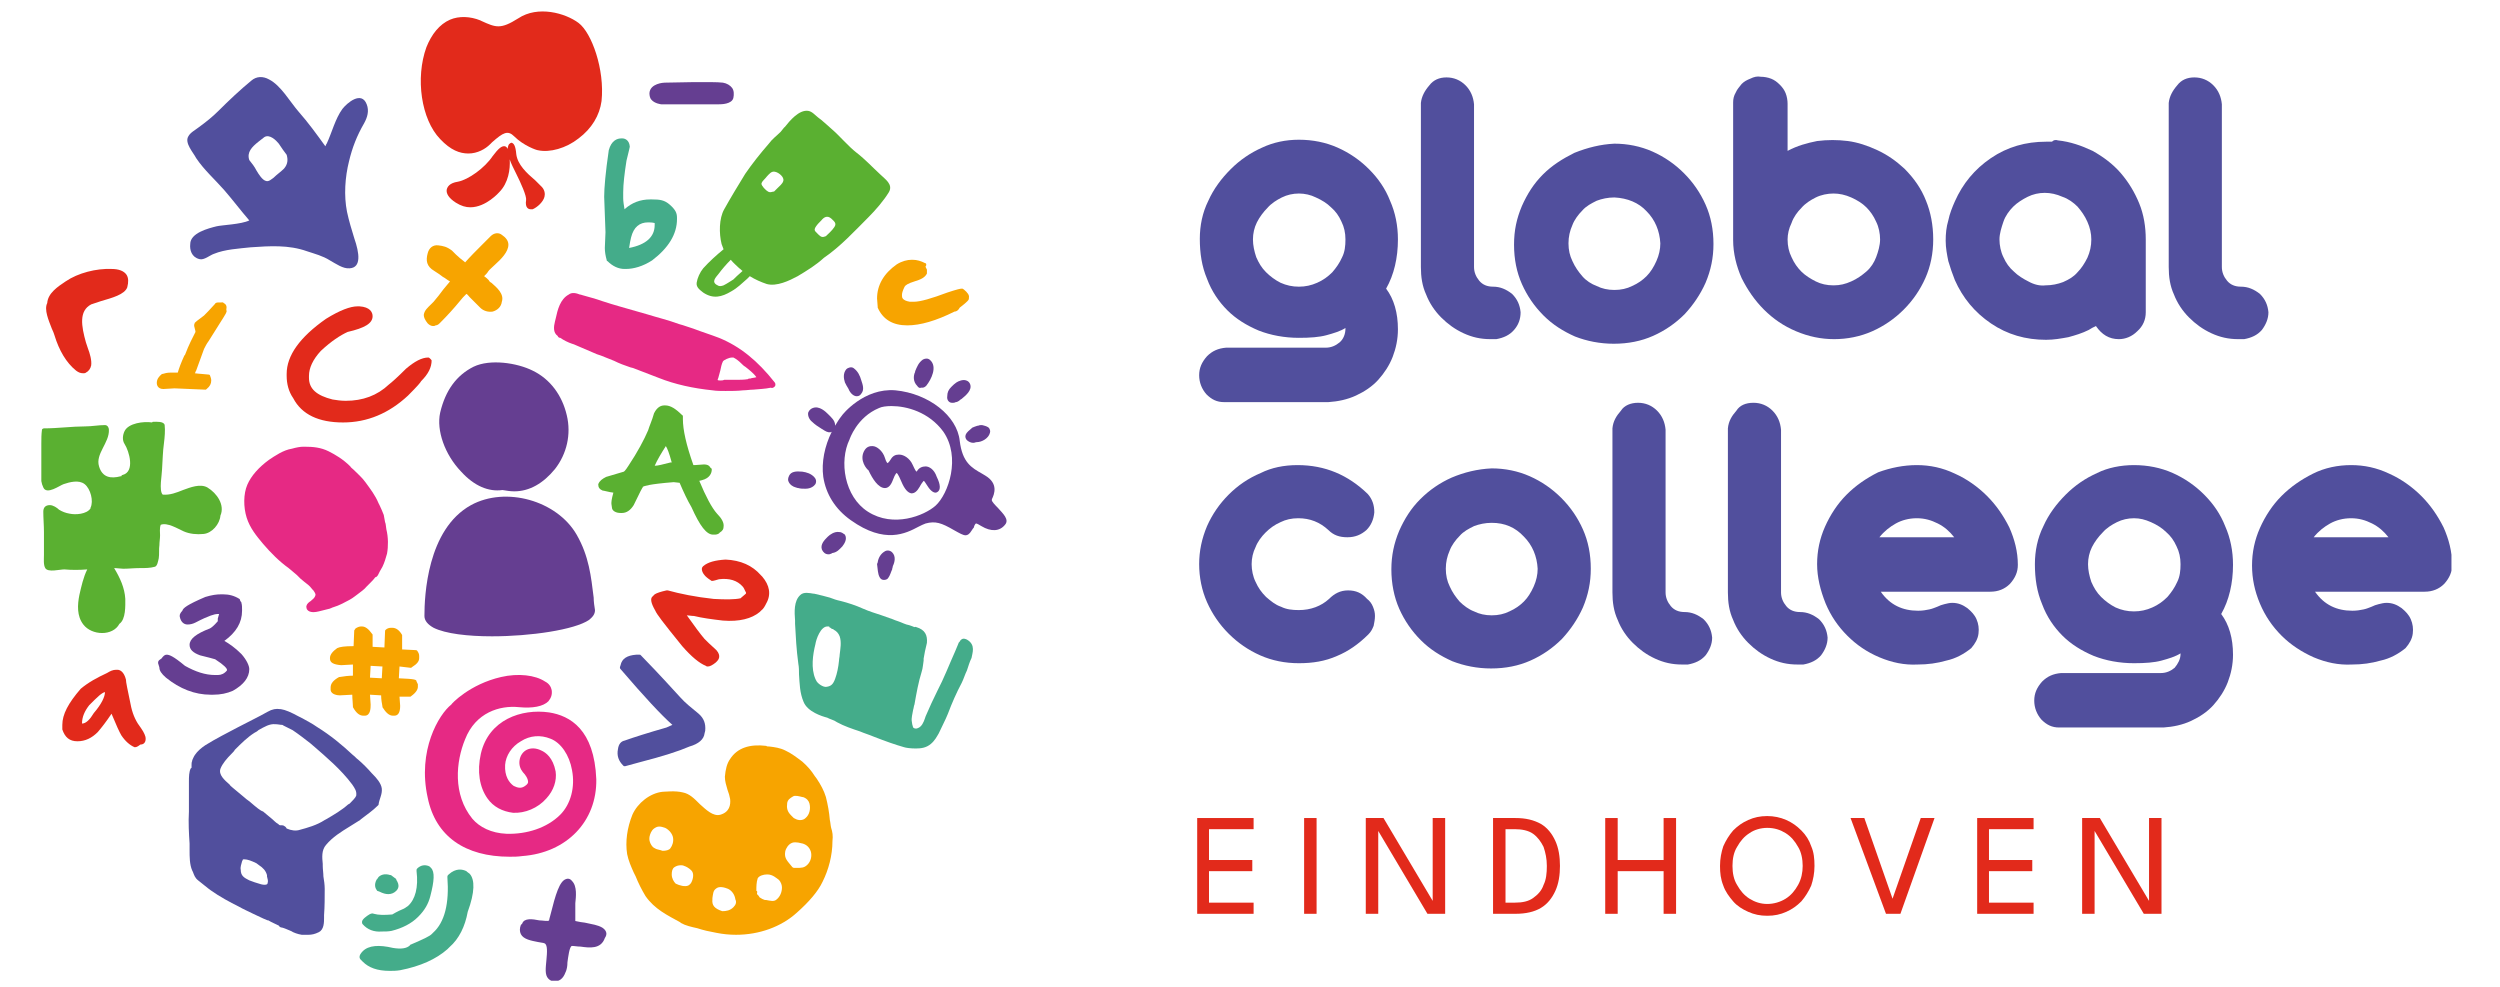 <?xml version="1.0" encoding="utf-8"?>
<!-- Generator: Adobe Illustrator 27.5.0, SVG Export Plug-In . SVG Version: 6.00 Build 0)  -->
<svg version="1.1" id="Layer_1" xmlns="http://www.w3.org/2000/svg" xmlns:xlink="http://www.w3.org/1999/xlink" x="0px" y="0px"
	 viewBox="0 0 381.1 150.5" style="enable-background:new 0 0 381.1 150.5;" xml:space="preserve">
<style type="text/css">
	.st0{clip-path:url(#SVGID_00000051373187050701382350000011279412479019617157_);}
	.st1{fill:#653E91;}
	.st2{fill:#E22A1B;}
	.st3{fill:#5AB031;}
	.st4{fill:#44AC8A;}
	.st5{fill:#F7A400;}
	.st6{fill:#514F9D;}
	.st7{fill:#E62984;}
</style>
<g>
	<defs>
		<rect id="SVGID_1_" x="6.3" y="1.8" width="367.4" height="147.7"/>
	</defs>
	<clipPath id="SVGID_00000021076847286412737110000007064619385923524531_">
		<use xlink:href="#SVGID_1_"  style="overflow:visible;"/>
	</clipPath>
	<g style="clip-path:url(#SVGID_00000021076847286412737110000007064619385923524531_);">
		<path class="st1" d="M111.6,13.4c-0.3-0.4-0.8-0.7-1.4-0.8c-1.4-0.2-8.6,0-8.9,0c-0.1,0-2.2,0.1-2.3,1.6c0,0.4,0.1,0.8,0.3,1
			c0.5,0.6,1.5,0.7,1.5,0.7h8.8c0.3,0,2,0,2.2-1C111.9,14.4,111.9,13.8,111.6,13.4L111.6,13.4z"/>
		<path class="st2" d="M116.2,87.9l-0.2-0.2c-1.3-1.5-3.1-2.3-5.4-2.4c-1.6,0.1-2.7,0.4-3.4,1c-0.5,0.4,0,1.2,0.3,1.5
			c0.3,0.3,0.6,0.5,0.9,0.7c0.1,0.1,0.2,0.1,1.2-0.2c1.6-0.2,2.8,0.2,3.6,1.1c0.2,0.2,0.3,0.5,0.4,0.7c0.2,0.3,0.1,0.3,0.1,0.4
			l-0.7,0.6l-0.1,0.1c-0.9,0.2-2.3,0.2-4.1,0.1c-2.8-0.3-5.2-0.8-7-1.3c-0.1,0-0.1,0-0.2,0c-0.9,0.2-1.5,0.4-1.8,0.6l-0.3,0.3
			c-0.4,0.3-0.3,1,0.4,2.2c0.2,0.5,1.1,1.7,4.1,5.4c1.4,1.6,2.6,2.6,3.6,3c0.1,0.1,0.2,0.1,0.3,0.1c0.3,0,0.7-0.2,1.2-0.6l0.2-0.2
			c0.2-0.2,0.7-0.8-0.1-1.7c-0.9-0.8-1.5-1.4-1.8-1.7c-0.6-0.7-1.5-1.9-2.7-3.6c0.3,0,0.7,0.1,1.1,0.1c1.2,0.3,2.7,0.5,4.4,0.7
			c2.5,0.2,4.4-0.3,5.6-1.3l0.2-0.2c0.4-0.3,0.6-0.7,0.8-1.1C117.6,90.6,117.3,89.2,116.2,87.9L116.2,87.9z"/>
		<path class="st1" d="M36.8,99.7c-1-1-1.9-1.6-2.6-2c1.8-1.3,2.7-2.8,2.7-4.6v-0.1c0-0.4,0-0.8-0.1-1.1c0-0.1,0-0.1-0.1-0.2
			c-0.1-0.1-0.1-0.2-0.1-0.2c0-0.1-0.1-0.2-0.1-0.2c-0.8-0.5-1.6-0.7-2.5-0.7h-0.3c-0.7,0-1.4,0.1-2.4,0.4c-2.8,1.2-3.4,1.7-3.5,2.1
			c-0.3,0.3-0.4,0.6-0.4,0.7V94c0.2,1,0.8,1.2,1.2,1.2c0.4,0,0.8-0.1,1.2-0.3c2.1-1.1,3-1.3,3.3-1.3c0.1,0,0.2,0,0.3,0l-0.2,0.7
			c0,0,0,0.1,0,0.1l0,0.3c-0.6,0.7-1,1-1.2,1.1c-2.1,0.8-3.1,1.6-3.1,2.5c0,0.7,0.5,1.2,1.6,1.6c1.2,0.3,2,0.5,2.3,0.6
			c1.4,0.9,1.8,1.4,1.8,1.6v0.1c-0.4,0.5-0.9,0.7-1.4,0.7h-0.4c-1.5,0-3-0.5-4.6-1.4c-1.8-1.5-2.4-1.7-2.8-1.7
			c-0.3,0-0.5,0.2-0.8,0.6c-0.3,0.2-0.5,0.3-0.5,0.6c0,0,0,0.1,0,0.1c0.2,0.6,0.2,0.7,0.2,0.7c0,0.4,0.3,0.9,1,1.5
			c2.1,1.7,4.4,2.6,6.8,2.6h0.4c1.1,0,2.1-0.2,3-0.6c1.6-0.9,2.5-2,2.5-3.3C38,101.5,37.6,100.6,36.8,99.7L36.8,99.7z"/>
		<path class="st3" d="M109.3,78.3c-0.8-0.9-1.7-2.6-2.7-5l0.4-0.1c1.2-0.3,1.5-1.1,1.5-1.6c0-0.1,0-0.2-0.2-0.3
			c-0.1-0.2-0.3-0.5-1-0.5l-1.4,0.1h-0.2c-1.1-3.1-1.6-5.4-1.6-7v-0.4c0-0.1,0-0.2-0.1-0.2c-1-1-1.8-1.5-2.6-1.5h-0.1
			c-0.5,0-1.1,0.2-1.6,1.2c-0.3,1.1-0.7,1.9-0.9,2.6c-0.6,1.4-1.6,3.3-3,5.4c-0.5,0.8-0.7,0.9-0.7,0.9l-2.7,0.8
			c-0.6,0.3-1,0.6-1.2,1.1c0,0,0,0.1,0,0.1c0,0.4,0.2,0.7,0.7,0.9c0,0,0.1,0,0.1,0c0.9,0.2,1.3,0.3,1.5,0.3
			c-0.3,1.1-0.3,1.4-0.3,1.7l0.1,0.7c0.1,0.4,0.6,0.7,1.3,0.7h0.2c0.7,0,1.3-0.4,1.8-1.2c1-2.1,1.3-2.6,1.3-2.6c0,0,0.1-0.1,0.1-0.2
			c0.2-0.1,0.9-0.4,4.7-0.7l0.9,0.1c0.6,1.4,1.2,2.7,1.8,3.7c1.3,2.9,2.3,4.2,3.3,4.2h0.3c0.2,0,0.6-0.1,0.7-0.3
			c0.5-0.3,0.6-0.6,0.6-0.9C110.4,79.7,110,79,109.3,78.3z M102.4,70.5h-0.2c-1.2,0.3-1.9,0.5-2.4,0.5c0.4-0.9,1-1.9,1.7-3
			C101.7,68.3,102,69,102.4,70.5z"/>
		<path class="st2" d="M65.7,54.8l-0.1-0.1c-0.1-0.1-0.2-0.2-0.3-0.2c-1,0-2.1,0.6-3.4,1.7c-1.3,1.3-2.2,2.1-2.6,2.4
			c-1.8,1.7-4,2.5-6.6,2.5c-0.7,0-1.4-0.1-2-0.2c-2.4-0.6-3.6-1.6-3.6-3.3v-0.3c0-1.2,0.6-2.5,1.8-3.8c1.6-1.5,3-2.4,4.1-2.9
			c2.6-0.6,3.8-1.3,3.8-2.4c0-0.6-0.4-1.4-2-1.5h0h-0.3c-1.1,0-2.7,0.6-4.8,1.9c-4,2.8-6,5.6-6,8.4v0.3c0,1.2,0.3,2.4,1,3.4
			c1.3,2.5,3.9,3.7,7.6,3.7c3.7,0,7-1.4,9.9-4.1c1.5-1.5,1.9-2,2-2.2c1.1-1.1,1.6-2.1,1.6-3.2C65.8,55,65.8,54.9,65.7,54.8
			L65.7,54.8z"/>
		<path class="st4" d="M102.1,31.2c-0.8-0.7-1.5-0.8-2.7-0.8h-0.3c-1.5,0-2.8,0.5-3.9,1.5c-0.1-0.6-0.2-1.2-0.2-1.7v-0.9
			c0-1.2,0.2-2.9,0.5-4.8c0.4-1.7,0.5-2,0.5-2.1c0,0,0-0.1,0-0.1c-0.1-1-0.8-1.2-1.1-1.2h-0.2c-0.6,0-1.5,0.3-1.9,1.8
			c-0.5,3.4-0.7,5.8-0.7,7.1l0.2,5.4l-0.1,2.4c0,0.6,0.1,1.2,0.3,1.9c0,0.1,0,0.1,0.1,0.1c0.8,0.8,1.7,1.2,2.6,1.2h0.2
			c1.2,0,2.6-0.4,4-1.3c2.5-1.9,3.8-4,3.8-6.3v-0.2C103.2,32.5,103,32,102.1,31.2L102.1,31.2z M96.2,36.2c0.4-1.6,1.3-2.3,2.6-2.3
			c0.2,0,0.6,0,1,0.1l0,0.3c0,1.8-1.3,3-3.9,3.5C96,37.1,96.1,36.6,96.2,36.2L96.2,36.2z"/>
		<path class="st5" d="M146.9,44.1c-0.1,0-0.1-0.1-0.2-0.1h-0.1c-0.2,0-0.7,0.1-2.2,0.6c-2.4,0.9-4.1,1.4-5.1,1.4h-0.6
			c-1.2-0.2-1.2-0.7-1.2-0.9v-0.2c0-0.2,0.1-0.6,0.4-1.2c0.1-0.2,0.5-0.5,1.5-0.8c1-0.3,1.6-0.6,1.9-1.2c0-0.1,0-0.1,0-0.2v-0.2
			c0,0,0-0.1,0-0.2l-0.2-0.4c0-0.1,0-0.1,0-0.1c0.1-0.1,0.1-0.2,0.1-0.3c0-0.1-0.1-0.2-0.2-0.2c-0.6-0.3-1.2-0.5-1.9-0.5h-0.1
			c-0.7,0-1.5,0.2-2.3,0.7c-2,1.4-3,3.2-3,5.2l0.1,1.3c0,0,0,0.1,0,0.1c0.8,1.8,2.3,2.7,4.5,2.7c2,0,4.4-0.7,7.2-2.1
			c0.3,0,0.6-0.2,0.8-0.6c1.3-1,1.4-1.2,1.4-1.4c0,0,0-0.1,0-0.1C147.8,45,147.5,44.6,146.9,44.1L146.9,44.1z"/>
		<path class="st5" d="M34.1,46.2L34,46.1c0,0-0.1,0-0.1,0c-0.7,0-0.9,0-1,0.1c0,0-0.1,0-0.1,0.1c-0.8,0.9-1.4,1.5-1.7,1.8
			c-1.1,0.8-1.3,1-1.4,1.1l-0.1,0.3c0,0,0,0.1,0,0.2c0.2,0.7,0.2,0.9,0.2,0.9c-0.4,0.8-1,1.9-1.6,3.5l-0.1,0.1
			c-0.5,1.1-0.8,1.9-1,2.6c-0.3,0-0.6,0-0.8,0H26c-0.5,0-0.9,0.1-1.2,0.2c0,0-0.1,0-0.1,0c-0.5,0.4-0.8,0.8-0.8,1.4
			c0,0.2,0.1,0.9,1,0.9l1.7-0.1l4.7,0.2h0c0.1,0,0.1,0,0.2-0.1c0.5-0.4,0.7-0.8,0.7-1.3c0-0.3-0.1-0.5-0.2-0.8
			c-0.1-0.1-0.1-0.1-0.2-0.1c-0.8-0.1-1.4-0.1-2.1-0.2c0.1-0.1,0.1-0.3,0.2-0.4l1.2-3.3c0.2-0.4,0.4-0.8,0.7-1.2
			c2.6-4.1,2.7-4.3,2.7-4.4c0.1-0.1,0-0.3,0-0.4C34.6,46.7,34.5,46.4,34.1,46.2L34.1,46.2z"/>
		<path class="st6" d="M106.5,108.8c-1.1-0.9-2.1-1.7-2.8-2.5c-3.1-3.4-5.2-5.6-6-6.4c-0.1-0.1-0.1-0.1-0.2-0.1l-0.5,0
			c-1.4,0.1-2.2,0.6-2.4,1.6l-0.1,0.3c0,0.1,0,0.2,0.1,0.3c3.6,4.2,6.2,7,7.9,8.5l-0.9,0.4c-2.8,0.8-5,1.5-6.4,2
			c-0.5,0.1-0.9,0.5-1,1.3c-0.2,1,0.1,1.8,0.8,2.5c0.1,0.1,0.1,0.1,0.2,0.1c0,0,0.1,0,0.1,0l2.2-0.6c3.5-0.9,6-1.7,7.6-2.4
			c1.4-0.4,2.2-1.1,2.3-2l0.1-0.4C107.6,110.3,107.3,109.5,106.5,108.8z"/>
		<path class="st4" d="M57.8,135.9C57.8,135.9,57.8,136,57.8,135.9c0.6,0.3,1,0.4,1.4,0.4c0.5,0,0.9-0.2,1.2-0.5
			c0.3-0.3,0.6-0.8,0-1.7c0,0,0,0,0-0.1l-0.8-0.6c0,0-0.1,0-0.1,0c-0.9-0.3-1.5,0-1.8,0.3l-0.2,0.3c0,0,0,0-0.1,0.1
			c-0.4,0.8-0.2,1.3,0.1,1.7L57.8,135.9L57.8,135.9z"/>
		<path class="st4" d="M71.6,133.2l-0.4-0.3c0,0,0,0-0.1-0.1c-0.6-0.3-1.6-0.5-2.7,0.5l-0.1,0.1c-0.1,0.1-0.1,0.2-0.1,0.3
			c0.3,4-0.4,6.9-2.2,8.5l-0.2,0.2c-0.3,0.3-1.1,0.7-3.2,1.6c0,0-0.1,0-0.1,0.1c-0.5,0.5-1.4,0.6-2.6,0.4c-2.1-0.5-3.7-0.4-4.6,0.5
			c-0.7,0.7-0.5,1.1-0.3,1.3l0.3,0.3c0.9,0.9,2.2,1.4,4.1,1.4c0.5,0,1,0,1.6-0.1c3.1-0.6,5.5-1.7,7.2-3.2l0.3-0.3
			c1.5-1.3,2.4-3.2,2.8-5.4C72.4,136,72.4,134.1,71.6,133.2L71.6,133.2z"/>
		<path class="st4" d="M58.2,142c0.5,0,1,0,1.5-0.1c1.6-0.4,3-1.1,4-2.1l0.1-0.1c0.9-0.9,1.5-1.9,1.8-3.1c0.6-2.3,0.7-3.7,0.1-4.3
			l-0.1-0.1c0,0,0,0-0.1-0.1l-0.2-0.1c-0.6-0.2-1.1-0.1-1.6,0.3l-0.1,0.1c0,0-0.1,0.1-0.1,0.2l0,0.1c0,0,0,0.1,0,0.1
			c0.3,2.5-0.2,4.3-1.3,5.3l-0.6,0.4c-1.2,0.5-1.6,0.8-1.8,0.9c-1.2,0.1-2.1,0.1-2.8-0.1c-0.4-0.2-0.9,0.2-1.4,0.6
			c-0.1,0.1-0.5,0.4-0.4,0.8c0,0.1,0.1,0.2,0.1,0.2C56,141.7,57,142.1,58.2,142L58.2,142z"/>
		<path class="st5" d="M62.6,101.8c0.1,0,0.1,0,0.2-0.1c0.8-0.5,1.1-0.9,1.1-1.4V100c0-0.3-0.1-0.5-0.3-0.8
			c-0.1-0.1-0.2-0.1-0.3-0.1L61.3,99l0-2c0-0.1,0-0.1,0-0.2c-0.4-0.7-0.9-1.1-1.5-1.1h-0.2c-0.3,0-0.6,0.1-0.8,0.3
			c-0.1,0.1-0.1,0.1-0.1,0.2l-0.1,2.5l-1.8-0.1l0-1.8c0-0.1,0-0.1-0.1-0.2c-0.5-0.7-1-1.1-1.5-1.1H55c-0.2,0-0.5,0.1-0.8,0.3
			c-0.1,0.1-0.1,0.2-0.2,0.3l-0.1,2.4h-0.1c-1.2,0-2,0.1-2.4,0.3c-0.7,0.5-1.1,1-1.1,1.5v0.1c0,0.6,0.5,0.9,1.7,1l1.8-0.1l0,1.7
			c-0.7,0-1.4,0.1-2,0.2c0,0-0.1,0-0.1,0c-0.9,0.5-1.3,1-1.3,1.6v0.2c0,0,0,0.1,0,0.1l0,0.1c0.1,0.7,1.1,0.8,1.4,0.8l1.9-0.1
			c0,0.7,0.1,1.3,0.1,1.8c0,0,0,0.1,0,0.1c0.5,0.9,1,1.3,1.6,1.3h0.2c0.9,0,0.9-1.2,0.9-1.7l-0.1-1.5l1.7,0.1c0,0.6,0.1,1.2,0.2,1.7
			c0,0,0,0.1,0,0.1c0.5,0.8,1,1.3,1.6,1.3h0.2c0.6,0,0.9-0.5,0.9-1.5l-0.1-1.4h1.6c0.1,0,0.1,0,0.2-0.1c0.7-0.5,1-1,1-1.4v-0.3
			c0,0,0-0.1,0-0.1l-0.2-0.4c0-0.3-0.2-0.4-2.7-0.5l0.1-1.8L62.6,101.8L62.6,101.8z M58.3,101.6l-0.1,1.8l-1.8-0.1l0.1-1.8
			L58.3,101.6L58.3,101.6z"/>
		<path class="st3" d="M119,20.1c-0.6,0.6-1.3,1.1-1.8,1.8c-1.3,1.5-2.5,3-3.6,4.6c-1.1,1.8-2.2,3.6-3.2,5.4
			c-0.8,1.4-0.8,3.7-0.4,5.3c0.1,0.3,0.2,0.5,0.3,0.8c-1.1,0.9-2.2,1.9-3.1,2.9c-0.5,0.6-0.9,1.5-1,2.2c-0.1,0.7,0.5,1.1,1,1.5
			c1.5,1,2.8,0.7,4.3-0.2c0.9-0.5,1.6-1.2,2.4-1.9c0.1-0.1,0.3-0.3,0.4-0.4c0.8,0.5,1.7,0.9,2.6,1.2c1.5,0.4,3.4-0.5,4.7-1.2
			c1.5-0.9,2.8-1.7,4-2.8c2.5-1.7,4.7-4.1,6.8-6.2c1.1-1.1,2.3-2.5,3.1-3.8c0.7-1.2-0.6-2-1.3-2.7c-1.2-1.1-2.3-2.3-3.6-3.3
			c-1.4-1.1-2.5-2.5-3.9-3.7c-0.7-0.6-1.3-1.2-2-1.7c-0.5-0.4-0.9-0.9-1.5-1c-1.4-0.2-2.8,1.5-3.6,2.5
			C119.6,19.3,119.2,19.9,119,20.1L119,20.1z M116.9,26.9c0.3-0.3,0.7-0.9,1.3-0.7c0.5,0.1,1.4,0.8,1.2,1.4
			c-0.1,0.4-0.6,0.8-0.9,1.1c-0.1,0.1-0.3,0.3-0.5,0.5c-0.2,0-0.4,0.1-0.6,0.1c-0.4,0-0.8-0.5-1-0.7c-0.1-0.2-0.4-0.4-0.3-0.7
			C116.2,27.6,116.6,27.3,116.9,26.9L116.9,26.9z M111.4,39.6c0.4,0.5,0.9,0.9,1.3,1.3c0.2,0.1,0.3,0.3,0.5,0.4
			c-0.6,0.5-1.3,1.2-1.4,1.3c-0.5,0.3-0.9,0.6-1.5,0.9c-0.3,0.1-0.6,0.2-0.9,0c-1.1-0.5-0.2-1.3,0.1-1.7
			C110.1,41,110.7,40.3,111.4,39.6L111.4,39.6z M125.9,36c-0.5,0.2-0.7,0.2-1.2-0.3c-0.3-0.4-0.8-0.5-0.3-1.2
			c0.2-0.3,0.5-0.6,0.8-0.9c0.4-0.5,0.9-0.8,1.5-0.3c0.4,0.4,0.9,0.7,0.5,1.3C126.8,35.2,126.3,35.6,125.9,36L125.9,36z"/>
		<path class="st5" d="M74.9,43.1c-0.2-0.1-0.3-0.2-0.4-0.4c-0.2-0.2-0.4-0.4-0.7-0.6c0.3-0.3,0.5-0.5,0.6-0.7c0.2-0.3,0.6-0.6,1-1
			c1-0.9,2.1-2,2.1-3.1c0-0.6-0.4-1.1-1-1.5c-0.5-0.4-1.2-0.3-1.7,0.2c-0.4,0.4-0.8,0.8-1.3,1.3c-0.9,0.9-1.8,1.8-2.6,2.7
			c0,0-0.1-0.1-0.1-0.1c-0.5-0.4-0.9-0.7-1.3-1.1l-0.6-0.6c-0.8-0.6-1.3-0.7-2.1-0.8c-0.8-0.1-1.4,0.4-1.6,1.2c-0.3,1.1-0.2,2,1,2.7
			c0.5,0.3,0.9,0.6,1.3,0.9c0.4,0.2,0.7,0.5,1.1,0.7c-0.3,0.4-0.7,0.8-1,1.2c-0.5,0.7-1,1.3-1.5,1.9c-0.1,0.1-0.3,0.3-0.4,0.4
			c-0.5,0.5-1,0.9-1.1,1.6c0,0.4,0.2,0.8,0.6,1.3c0.2,0.2,0.5,0.4,0.8,0.4c0.1,0,0.3,0,0.4-0.1c0.3,0,0.5-0.2,0.7-0.4
			c1.1-1.1,2.1-2.2,3-3.3c0.3-0.4,0.6-0.7,1-1.1c0.2,0.1,0.3,0.3,0.5,0.5c0.3,0.3,0.6,0.6,0.8,0.8c0.3,0.3,0.5,0.5,0.8,0.8
			c0.5,0.5,1.2,0.7,1.9,0.6c0.7-0.2,1.3-0.7,1.4-1.5C76.9,44.8,75.7,43.8,74.9,43.1L74.9,43.1z"/>
		<path class="st1" d="M92.4,142.1c-0.1-0.3-0.3-0.5-0.6-0.7c-0.7-0.4-1.5-0.5-2.4-0.7c-0.4-0.1-0.8-0.1-1.2-0.2l-0.5-0.1
			c0-0.1,0-0.4,0-0.8c0-0.3,0-0.6,0-1c0-0.3,0-0.6,0-0.9c0.1-1,0.3-2.6-0.5-3.4c-0.3-0.4-0.7-0.4-0.9-0.3c-1,0.3-1.6,2.3-2.4,5.5
			c-0.1,0.4-0.2,0.7-0.2,0.8c-0.1,0.2-1,0-1.5,0c-1-0.2-2.3-0.4-2.6,0.5c-0.1,0.1-0.1,0.1-0.2,0.2c-0.2,0.5-0.2,1,0,1.4
			c0.4,0.8,1.6,1,2.6,1.2c0.4,0.1,0.8,0.1,1,0.2c0.5,0.2,0.4,1.4,0.3,2.5c-0.1,1.2-0.3,2.3,0.3,2.9c0.2,0.2,0.5,0.4,0.9,0.4
			c1.1,0,1.5-0.8,1.8-1.6c0.1-0.3,0.2-0.7,0.2-1.3c0.1-0.7,0.3-2.5,0.7-2.5h0c0.4,0,0.8,0.1,1.3,0.1c1.4,0.2,3.1,0.4,3.7-1.3
			C92.4,142.7,92.5,142.4,92.4,142.1L92.4,142.1z"/>
		<path class="st7" d="M118.1,58.3c-2.6-3.3-5.3-5.5-8.5-6.8c-1.3-0.5-2.6-0.9-3.9-1.4c-0.7-0.2-1.4-0.5-2.2-0.7
			c-1.6-0.6-3.3-1-4.9-1.5l-1.4-0.4c-1.7-0.5-3.6-1-5.4-1.6c-1.1-0.4-2-0.6-3-0.9c-0.1,0-0.2-0.1-0.4-0.1c-0.5-0.2-1.2-0.4-1.7,0
			c-1.3,0.7-1.7,2.3-2,3.7L84.6,49c-0.2,0.8-0.3,1.7,0.4,2.2c0.1,0.2,0.2,0.3,0.4,0.3c0.6,0.4,1.2,0.7,1.8,0.9
			c0.4,0.1,0.7,0.3,1,0.4c0.9,0.4,1.9,0.8,2.8,1.2l0.6,0.2c0.7,0.3,1.3,0.5,2,0.8c0.8,0.4,1.6,0.7,2.5,1l0.4,0.1
			c1.3,0.5,2.6,1,3.9,1.5c2.5,1,5.3,1.6,8.2,1.9c0.6,0.1,1.3,0.1,2,0.1c0.9,0,1.8,0,2.7-0.1c0.5,0,1-0.1,1.5-0.1
			c0.9-0.1,1.8-0.1,2.7-0.3c0.2,0.1,0.4,0,0.5-0.1C118.2,58.9,118.3,58.6,118.1,58.3z M109.8,58c-0.1,0-0.4,0-0.4-0.1
			c0,0,0-0.1,0.1-0.3c0.1-0.4,0.2-0.7,0.3-1.1c0.1-0.5,0.2-1,0.4-1.4c0.1-0.2,0.9-0.6,1.4-0.6c0.1,0,0.1,0,0.2,0
			c0.4,0.2,0.8,0.5,1.2,0.9c0.2,0.2,0.4,0.4,0.6,0.5c0.5,0.4,1.3,1,1.7,1.6c-0.3,0.1-0.7,0.1-0.9,0.2c-0.2,0-0.3,0-0.4,0.1
			c-0.6,0.1-1.2,0.1-1.8,0.1c-0.3,0-0.7,0-1,0c-0.1,0-0.2,0-0.4,0c-0.1,0-0.2,0-0.3,0c0,0,0,0-0.1,0C110.2,58,110,58,109.8,58
			L109.8,58z"/>
		<path class="st6" d="M58.2,120.2c-0.1-0.8-0.8-1.6-1.4-2.2l-0.1-0.1c-0.7-0.8-1.4-1.5-2.1-2.1c-0.3-0.2-0.5-0.5-0.8-0.7
			c-1.6-1.5-3.4-3-5.5-4.3c-0.7-0.5-1.5-0.9-2.2-1.3l-0.6-0.3c-1.1-0.6-2-1-2.7-1.1c0,0-0.1,0-0.1,0c-0.6-0.1-1.2,0-1.9,0.4
			c-1.4,0.8-2.9,1.5-4.6,2.4c-1.5,0.8-3.3,1.7-4.9,2.7c-0.6,0.4-1.2,0.9-1.6,1.5c-0.2,0.3-0.3,0.6-0.4,0.8l0,0.1
			c-0.1,0.2-0.1,0.4-0.1,0.6c0,0.2,0,0.3,0,0.4c0,0,0,0.1-0.1,0.1c-0.3,0.5-0.3,1.4-0.3,2c0,0.2,0,0.3,0,0.4c0,0.7,0,1.3,0,2
			c0,0.7,0,1.5,0,2.2c-0.1,1.7,0,3.4,0.1,4.9c0,0.3,0,0.7,0,1c0,1,0,2.2,0.4,3.1l0.1,0.2c0.2,0.5,0.3,0.9,0.8,1.3
			c0.5,0.4,1,0.8,1.5,1.2l0.4,0.3c1.4,1,2.9,1.8,4.3,2.5c0.7,0.4,1.4,0.7,2.2,1.1c0.7,0.3,1.4,0.7,2.2,1l0.1,0
			c0.5,0.3,1,0.5,1.6,0.8c0.1,0.2,0.3,0.3,0.5,0.3c0.4,0.1,0.8,0.3,1.3,0.5c0.5,0.3,1.1,0.5,1.7,0.6h0.2c0.3,0,0.5,0,0.8,0
			c0.5,0,1-0.1,1.6-0.4c0.8-0.4,0.8-1.5,0.8-2.2c0-0.1,0-0.3,0-0.4c0.1-1.3,0.1-2.7,0.1-4c0-0.6-0.1-1.3-0.2-1.9
			c0-0.5-0.1-1.1-0.1-1.6l0-0.3c-0.1-1-0.2-2.1,0.5-2.9c1-1.2,2.3-2,3.6-2.8c0.5-0.3,1.1-0.7,1.6-1l0.1-0.1c0.9-0.7,1.8-1.3,2.6-2.1
			l0.1-0.1C57.8,121.8,58.3,121.1,58.2,120.2L58.2,120.2z M36.9,131.3l0.1-0.2c0,0,0-0.1,0.1-0.1c0.1,0,0.1,0,0.2,0
			c0.4,0,1,0.2,1.8,0.6c0.1,0.1,0.3,0.2,0.4,0.3c0.6,0.4,1,0.8,1.2,1.5l0,0.2c0.1,0.4,0.2,0.7,0.1,1c0,0.1-0.1,0.2-0.1,0.2
			c-0.2,0.1-0.5,0.1-0.9,0c-0.7-0.2-1.3-0.4-1.8-0.6c-0.8-0.4-1.3-0.7-1.3-1.6C36.6,132.2,36.8,131.7,36.9,131.3L36.9,131.3z
			 M38.3,122.4c-0.3-0.3-0.7-0.5-1-0.8c-0.6-0.5-1.2-1-1.8-1.5c-0.2-0.2-0.4-0.3-0.5-0.5c-0.8-0.7-1.7-1.5-1.4-2.4
			c0.3-0.8,1-1.6,1.7-2.3c0.2-0.2,0.4-0.4,0.5-0.6c1-1,1.9-1.9,3-2.6c0.2-0.1,0.4-0.2,0.6-0.4c0.9-0.5,1.7-1,2.6-0.9
			c0.4,0,0.7,0.1,1,0.1c0.1,0,0.2,0.1,0.2,0.1c0.4,0.2,0.8,0.4,1.2,0.6l0.2,0.1c0.9,0.6,1.8,1.3,2.7,2c0.2,0.2,0.5,0.4,0.7,0.6
			c1.6,1.4,4,3.4,5.7,5.7c0.4,0.6,0.7,1,0.6,1.7c-0.1,0.3-0.6,0.8-0.9,1.1c-0.1,0.1-0.2,0.2-0.3,0.2c-1,0.9-2.2,1.6-3.4,2.3
			l-0.2,0.1c-1.2,0.8-2.7,1.2-3.8,1.5c-0.6,0.2-1.3,0.1-2-0.2c-0.1-0.2-0.2-0.3-0.4-0.4c-0.1-0.1-0.3-0.1-0.5-0.1c0,0,0,0-0.1,0
			c-0.1,0-0.2-0.1-0.3-0.2c-0.4-0.2-0.7-0.6-1.1-0.9c-0.2-0.2-0.4-0.3-0.6-0.5l-0.6-0.5C39.7,123.6,39,123,38.3,122.4L38.3,122.4z"
			/>
		<path class="st7" d="M58.7,79.6c-0.1-0.4-0.1-0.7-0.2-1.1c-0.2-0.5-0.4-1-0.6-1.4l-0.2-0.4c-0.5-1.2-1.2-2.1-2-3.2
			c-0.5-0.7-1.2-1.3-1.8-1.9c-0.2-0.2-0.4-0.3-0.5-0.5c-1.1-1.1-2.3-1.8-3.3-2.3c-1.2-0.6-2.4-0.7-3.6-0.7h-0.3
			c-0.4,0-1,0.1-1.7,0.3c-1.3,0.2-2.6,1.1-3.5,1.7c-1.5,1.1-2.7,2.4-3.3,3.8c-0.6,1.4-0.6,3.4-0.1,5c0.5,1.6,1.5,2.8,2.5,4
			c1.2,1.4,2.5,2.7,3.9,3.7c0.4,0.3,0.8,0.7,1.3,1.1l0.5,0.5c0.2,0.2,0.4,0.3,0.6,0.5c0.4,0.3,0.8,0.6,1.1,1
			c0.1,0.1,0.1,0.2,0.2,0.2c0.2,0.3,0.3,0.4,0.4,0.7c0,0.3-0.2,0.6-0.6,0.9c0,0-0.1,0.1-0.1,0.1c-0.3,0.2-0.6,0.4-0.7,0.8
			c0,0.1,0,0.3,0.1,0.5c0.4,0.6,1.4,0.4,1.8,0.3l0.4-0.1c0.1,0,0.3-0.1,0.4-0.1c0.3-0.1,0.5-0.1,0.8-0.2c0.1,0,0.2-0.1,0.3-0.1
			c0.1-0.1,0.3-0.1,0.5-0.2c0.3-0.1,0.6-0.2,1-0.4l0.4-0.2c0.6-0.3,1.2-0.6,1.7-1l0.4-0.3c0.5-0.4,1-0.7,1.4-1.2
			c0.2-0.2,0.3-0.3,0.5-0.5c0.3-0.3,0.6-0.6,0.8-0.9c0.2,0,0.3-0.2,0.4-0.3c0.1-0.2,0.2-0.4,0.3-0.6c0.1-0.2,0.3-0.5,0.4-0.7
			c0.3-0.6,0.5-1.3,0.7-2c0.2-1.1,0.2-2.5-0.1-3.7C58.8,80,58.8,79.8,58.7,79.6L58.7,79.6z"/>
		<path class="st4" d="M147.4,97.5c-0.2-0.1-0.5-0.2-0.7-0.1c-0.2,0.1-0.3,0.2-0.4,0.4c-0.1,0.1-0.2,0.2-0.2,0.3l-0.5,1.2
			c-0.9,2-1.7,4.1-2.7,6c-0.6,1.2-1.2,2.5-1.8,3.9l-0.1,0.3c-0.2,0.6-0.5,1.3-1.1,1.5c-0.2,0.1-0.5,0.1-0.7-0.1
			c-0.1-0.3-0.2-0.7-0.2-0.9c-0.1-0.5,0.1-1.2,0.2-1.8c0.1-0.3,0.1-0.6,0.2-0.8c0.3-1.7,0.6-3.4,1.1-5c0.2-0.6,0.2-1.2,0.3-1.7
			l0-0.3c0.1-0.4,0.1-0.7,0.2-1.1c0.1-0.4,0.2-0.8,0.3-1.3c0.1-1.2-0.3-2-1.6-2.4c-0.1,0-0.2-0.1-0.3,0c-0.2-0.1-0.5-0.2-0.8-0.3
			c-0.6-0.1-1.1-0.4-1.7-0.6c-0.3-0.1-0.6-0.2-0.8-0.3c-0.6-0.2-1.1-0.4-1.7-0.6c-0.9-0.3-1.9-0.6-2.8-1c-1.1-0.5-2.3-0.9-3.5-1.2
			c-0.5-0.1-1.1-0.3-1.6-0.5c-0.7-0.2-1.5-0.4-2.4-0.6l-0.1,0c-0.6-0.1-1.5-0.3-2,0.2c-1,0.9-0.9,2.6-0.8,3.9c0,0.2,0,0.4,0,0.5
			c0.1,1.9,0.2,3.9,0.5,6.1c0.1,0.5,0.1,1.1,0.1,1.6c0.1,1.4,0.1,2.8,0.7,4.2c0.6,1.5,2.8,2.2,3.6,2.4c0.2,0.1,0.4,0.2,0.7,0.3
			c0.3,0.1,0.5,0.2,0.8,0.4c1.1,0.6,2.3,1,3.5,1.4c0.7,0.3,1.4,0.5,2.1,0.8c1.8,0.7,3.2,1.2,4.6,1.6c0.3,0.1,1,0.2,1.8,0.2
			c0.8,0,1.6-0.1,2.3-0.7c0.6-0.5,0.9-1.1,1.2-1.6c0.5-1.1,1-2,1.4-3c0.6-1.6,1.3-3.2,2.1-4.7c0.3-0.6,0.5-1.3,0.8-1.9
			c0.2-0.6,0.4-1.3,0.7-1.9C148.2,99.6,148.8,98.3,147.4,97.5L147.4,97.5z M128,99.8c0,0.3-0.1,0.6-0.1,0.9c-0.1,1-0.3,2-0.6,2.8
			c-0.3,0.8-0.6,1.1-1.3,1.2c-0.5,0.1-1.4-0.5-1.6-1c0-0.1-0.1-0.1-0.1-0.2c-0.7-1.6-0.4-3.7,0-5.3c0.1-0.7,0.8-2.8,1.9-2.7
			c0.1,0,0.2,0,0.2,0c0,0.1,0.1,0.2,0.2,0.2c0.1,0.1,0.2,0.2,0.4,0.2c0,0,0.1,0.1,0.1,0.1c0.4,0.2,0.7,0.5,0.9,1
			C128.3,97.9,128.1,98.9,128,99.8L128,99.8z"/>
		<path class="st5" d="M126.7,126.2c-0.1-0.4-0.1-0.8-0.2-1.2c-0.1-1.2-0.3-2.3-0.6-3.5c-0.3-1-0.8-1.9-1.4-2.8l-0.3-0.4
			c-0.5-0.8-1.1-1.5-1.9-2.2c-0.8-0.6-1.7-1.3-2.6-1.7c-0.8-0.4-1.6-0.5-2.4-0.6c-0.2,0-0.4,0-0.5-0.1c-2.5-0.3-4.4,0.3-5.5,2
			c-0.5,0.7-0.7,1.6-0.8,2.7c0,0.7,0.2,1.3,0.4,2c0.2,0.5,0.3,0.9,0.4,1.4c0.1,0.9-0.1,2-1.5,2.4c-1.1,0.3-2.2-0.8-3.1-1.6l-0.1-0.1
			c-0.8-0.8-1.5-1.5-2.5-1.7c-1.2-0.3-2.7-0.1-3.1-0.1c-1.9,0.2-3.8,1.7-4.6,3.5c-0.8,2-1.1,4.1-0.8,6c0.2,1,0.6,1.9,1,2.8l0.3,0.6
			c0.4,1,0.9,2,1.5,3c1.4,2,3.3,2.9,5.3,4l0.1,0.1c0.7,0.4,1.6,0.6,2.5,0.8c0.9,0.3,1.8,0.5,2.9,0.7c1,0.2,2,0.3,3,0.3
			c3.5,0,6.9-1.2,9.3-3.4c1.8-1.6,3.2-3.2,3.9-4.7c0.9-1.8,1.5-4,1.5-6.2C127,127.4,126.9,126.8,126.7,126.2L126.7,126.2z
			 M111.8,138.3c-0.5,0.5-1.1,0.6-1.7,0.6c-1.2-0.4-1.6-0.9-1.5-1.8l0-0.2c0.1-0.6,0.1-1.1,0.5-1.4c0.5-0.5,1.4-0.2,1.9,0
			c0.6,0.3,1,0.9,1.1,1.6C112.3,137.5,112.2,137.9,111.8,138.3L111.8,138.3z M115.3,135.8c0,0,0-0.1,0-0.1c0-0.5,0-1.2,0.2-1.8
			c0.2-0.4,0.9-0.6,1.4-0.6c0,0,0,0,0.1,0c0.8,0,1.4,0.6,1.7,0.8c0.4,0.4,0.5,0.9,0.5,1.2c0,0.7-0.3,1.4-0.8,1.8
			c-0.4,0.4-1,0.2-1.6,0.1l-0.2,0c-0.3-0.1-0.5-0.2-0.8-0.4c-0.1-0.2-0.2-0.3-0.4-0.5c0-0.1,0-0.1,0-0.2
			C115.5,136,115.4,135.8,115.3,135.8L115.3,135.8z M122.8,124.7c-0.4,0.4-1.1,0.4-1.6,0.1c-0.1,0-0.1-0.1-0.2-0.1
			c-0.1-0.1-0.3-0.3-0.4-0.4c-0.6-0.6-0.7-1.1-0.6-1.9c0.1-0.5,0.4-0.7,0.9-1c0.3-0.2,1,0,1.4,0.1l0.1,0c0.6,0.2,0.9,0.6,1,1
			C123.6,123.3,123.4,124.2,122.8,124.7z M119.7,129.8c0.1-0.5,0.5-1.1,1-1.3c0.2-0.1,0.6-0.2,1.7,0.1c0.6,0.2,1,0.6,1.2,1.2
			c0.2,0.7,0,1.5-0.5,2c-0.5,0.5-0.9,0.5-1.7,0.5c-0.1,0-0.2,0-0.4,0l-0.2-0.1C120.1,131.3,119.5,130.9,119.7,129.8L119.7,129.8z
			 M105.4,134.5c-0.1,0.2-0.3,0.4-0.5,0.5c-0.5,0.2-1.3,0-1.9-0.3c-0.3-0.3-0.6-0.8-0.6-1.4c0-0.5,0.1-0.9,0.4-1.1
			c0.3-0.2,0.6-0.3,1-0.3c0.1,0,0.3,0,0.5,0.1c0.3,0.1,0.7,0.3,1.1,0.7C105.8,133.1,105.7,133.9,105.4,134.5L105.4,134.5z
			 M102.2,129.3c-0.2,0.3-0.7,0.4-1.2,0.4l-0.3-0.1c-0.3-0.1-0.6-0.1-0.9-0.3c-0.5-0.2-0.9-1.1-0.8-1.6l0-0.1c0.1-0.5,0.3-1,0.7-1.3
			c0.3-0.2,0.5-0.3,0.8-0.3c0.3,0,0.6,0.1,0.9,0.2c0.6,0.3,1.1,0.9,1.2,1.5C102.7,128.3,102.5,128.9,102.2,129.3L102.2,129.3z"/>
		<path class="st1" d="M136,84.2c-0.3-0.3-0.8-0.4-1.2-0.1c-0.5,0.3-0.9,0.9-1,1.6c0,0.1-0.1,0.2-0.1,0.3c0.1,0.7,0.1,1.5,0.4,2
			c0.1,0.2,0.3,0.4,0.6,0.4c0,0,0.1,0,0.1,0c0.2,0,0.5-0.1,0.6-0.3c0.3-0.4,0.4-0.9,0.6-1.3c0-0.2,0.1-0.3,0.1-0.5
			C136.4,85.7,136.6,84.8,136,84.2L136,84.2z"/>
		<path class="st1" d="M141.1,71.1c-0.5,0-1,0.2-1.3,0.7c0,0-0.1,0.1-0.1,0.1c-0.2-0.2-0.4-0.7-0.6-1.1c-0.4-0.9-1.3-1.5-2-1.5
			c0,0,0,0-0.1,0c-0.5,0-0.9,0.2-1.2,0.7c-0.3,0.5-0.5,0.6-0.5,0.6c0,0-0.2-0.1-0.4-0.8c-0.3-1-1.2-1.8-1.9-1.8
			c-0.3,0-0.9,0-1.3,0.8c-0.7,1.4,0.4,2.7,0.7,2.9c0.6,1.3,1.5,2.7,2.5,2.7c0,0,0,0,0,0c0.5,0,0.9-0.4,1.2-1.2
			c0.4-1.1,0.6-1.1,0.6-1.1c0,0,0.2,0.1,0.7,1.3c0.5,1.2,1,1.7,1.5,1.8c0,0,0,0,0.1,0c0.4,0,0.8-0.3,1.2-1c0.2-0.4,0.5-0.8,0.6-0.9
			c0.1,0,0.2,0.2,0.6,0.8c0.5,0.8,1.1,1.2,1.5,0.9c0.5-0.3,0.5-1.1-0.1-2.3C142.4,71.5,141.6,71.1,141.1,71.1L141.1,71.1z"/>
		<path class="st1" d="M152.1,77.4c-0.3-0.3-1-1-0.9-1.2l0-0.1c0.4-0.8,1-2.4-1-3.6c-0.2-0.1-0.3-0.2-0.5-0.3c-1.6-0.9-3-1.7-3.4-5
			c-0.4-3.8-4.7-7.2-9.8-7.7c-4.8-0.4-8.1,3.7-8.2,3.9c-0.4,0.5-0.7,1-1,1.5c0,0,0-0.1,0-0.1c0-0.7-0.6-1.2-1.1-1.7
			c-0.3-0.3-1.3-1.3-2.3-0.9c-0.5,0.2-0.6,0.5-0.7,0.7c-0.1,0.5,0.2,1.1,0.6,1.4c0.4,0.4,1,0.8,1.5,1.1c0.3,0.2,0.5,0.3,0.7,0.4
			c0.1,0,0.2,0.1,0.4,0.1c0.2,0,0.3,0,0.4-0.1c-1.1,2.2-1.6,4.7-1.3,6.9c0.4,2.6,1.8,4.9,4.2,6.6c5.2,3.7,8.4,2,10.3,1
			c0.4-0.2,0.8-0.4,1.1-0.5c1.5-0.4,2.4-0.1,4.3,1c0.9,0.5,1.4,0.8,1.8,0.8c0.3,0,0.6-0.2,0.9-0.7c0.1-0.1,0.1-0.2,0.2-0.3
			c0.1-0.1,0.2-0.2,0.2-0.4c0.1-0.2,0.2-0.4,0.3-0.4c0.1,0,0.5,0.2,0.8,0.4c1.5,0.9,2.8,0.8,3.6-0.2
			C153.9,79.2,152.9,78.3,152.1,77.4L152.1,77.4z M142.6,77.1c-1.7,1.5-6.4,3.4-10.3,0.9c-3.6-2.3-4.4-7.7-2.8-11
			c0,0,1.1-3.4,4.5-4.8c0.4-0.2,1.1-0.3,1.9-0.3c2.3,0,5.7,0.9,7.9,3.9C146.5,69.7,144.6,75.3,142.6,77.1L142.6,77.1z"/>
		<path class="st1" d="M127.9,81.1c-0.7-0.1-1.4,0.4-1.7,0.7l-0.1,0.1c-0.4,0.4-1.1,1.1-0.8,1.9c0.2,0.4,0.5,0.7,1,0.7
			c0.1,0,0.2,0,0.4-0.1c0.1,0,0.1-0.1,0.2-0.1c0.7-0.1,1.1-0.6,1.4-0.9l0.1-0.1c0.3-0.4,0.8-1.1,0.4-1.8
			C128.5,81.3,128.3,81.1,127.9,81.1L127.9,81.1z"/>
		<path class="st1" d="M122.3,71.9c-1-0.1-1.7,0-2,0.6c-0.2,0.4-0.2,0.7-0.1,0.9c0.2,0.5,0.7,0.8,1.1,0.9c0.1,0,0.2,0.1,0.4,0.1
			c0.3,0.1,0.7,0.1,1,0.1c0,0,0.1,0,0.1,0c0.8,0,1.3-0.4,1.5-0.7c0.2-0.4,0.1-0.8-0.2-1.1C123.6,72.2,123,72,122.3,71.9L122.3,71.9z
			"/>
		<path class="st1" d="M129.3,59.2c0.2,0.5,0.6,1.1,1.2,1.2c0,0,0.1,0,0.1,0c0.3,0,0.5-0.1,0.7-0.4c0.5-0.6,0.2-1.4,0-2
			c-0.2-0.7-0.5-1.4-1.2-1.9c-0.3-0.2-0.8-0.1-1.1,0.2c-0.5,0.6-0.4,1.4-0.2,2C129,58.7,129.1,58.9,129.3,59.2L129.3,59.2z"/>
		<path class="st1" d="M140.4,59.1c0.1,0,0.1,0,0.2,0c0.2,0,0.4-0.1,0.6-0.3c0.8-1,1.7-2.9,0.6-3.9c-0.3-0.3-0.7-0.3-1.1-0.1
			c-0.7,0.5-0.9,1.1-1.2,1.8l0,0.1c-0.3,0.6-0.3,1.5,0.3,2.1C140,59.1,140.2,59.2,140.4,59.1L140.4,59.1z"/>
		<path class="st1" d="M145.1,61.4c0.1,0,0.1,0,0.2,0c0.1,0,0.2,0,0.4-0.1c0.2,0,0.3-0.1,0.5-0.2c0.1-0.1,0.2-0.2,0.4-0.3
			c0.6-0.5,1.6-1.3,1.3-2.2c-0.1-0.3-0.3-0.5-0.6-0.6c-0.5-0.2-1.2,0.1-1.5,0.3c-0.3,0.2-0.5,0.4-0.7,0.6l-0.1,0.1
			c-0.4,0.4-0.6,0.8-0.6,1.4C144.3,61,144.7,61.4,145.1,61.4z"/>
		<path class="st1" d="M147.2,66.3c-0.1,0.3,0,0.6,0.2,0.8c0.2,0.2,0.6,0.4,0.9,0.4c0,0,0.1,0,0.1,0c0.2,0,0.3-0.1,0.5-0.1
			c0,0,0,0,0,0c0.8,0,1.8-0.6,2-1.4c0.1-0.3,0-0.5-0.1-0.7c-0.2-0.3-0.7-0.4-1.1-0.5c-0.2,0-0.4,0-0.6,0.1l-0.1,0
			c-0.3,0.1-0.6,0.2-0.8,0.3l-0.1,0.1C147.8,65.6,147.4,65.8,147.2,66.3L147.2,66.3z"/>
		<path class="st2" d="M19.3,41.9c-0.4-0.6-1.2-0.9-2.3-0.9c-2.3-0.1-5.1,0.6-7,1.9c-1.2,0.8-2.7,1.8-2.8,3.3
			c-0.5,1,0.2,2.6,0.7,3.9c0.2,0.4,0.3,0.7,0.4,1c0.7,2.3,1.8,4.2,3.3,5.4c0.4,0.3,0.7,0.4,1.1,0.4c0.1,0,0.3,0,0.4-0.1
			c0.4-0.2,0.7-0.6,0.8-1.1c0.1-0.8-0.2-1.8-0.5-2.6c-0.1-0.3-0.2-0.6-0.3-0.9c-0.7-2.5-1.1-4.8,0.8-5.8c0.3-0.1,0.9-0.3,1.5-0.5
			c1.7-0.5,3.6-1,4-2.1C19.6,43,19.6,42.4,19.3,41.9L19.3,41.9z"/>
		<path class="st7" d="M83.7,108.6c-4.2-0.6-9.2,1.1-10.4,6.3c-0.6,2.7-0.2,5.1,1,6.8c0.9,1.3,2.3,2,3.9,2.2
			c1.8,0.1,3.8-0.7,5.1-2.2c1.1-1.2,1.6-2.7,1.4-4.1c-0.4-2.1-1.5-2.9-2.2-3.2c-0.8-0.4-1.6-0.4-2.2-0.1c-0.6,0.3-1,0.9-1.1,1.6
			c-0.1,0.7,0.1,1.3,0.5,1.8c0.4,0.4,0.8,1,0.8,1.5c0,0.3-0.3,0.5-0.6,0.7c-0.5,0.3-1,0.2-1.6-0.1c-0.7-0.5-1.4-1.5-1.3-3.2
			c0.1-1.4,1-2.8,2.4-3.6c1.4-0.9,3-1,4.5-0.4c1.6,0.6,2.9,2.5,3.3,4.8c0.5,2.6-0.2,5.2-1.8,6.8c-2,2-5.1,3-8.2,2.9
			c-2.3-0.1-4.1-1-5.2-2.3c-3-3.7-2.5-8.7-1.1-12.1c1.6-4.1,5.3-5.2,8.2-4.9c2.1,0.2,3.7-0.1,4.5-0.9c0.4-0.5,0.6-1,0.5-1.7
			c-0.1-0.5-0.4-1-1-1.3c-1.5-1-4.1-1.3-6.7-0.7c-4.8,1.1-7.6,4.1-7.6,4.2c-1.9,1.5-5.2,7-3.6,14.2c1.2,5.9,5.7,9,12.5,9
			c0.6,0,1.2,0,1.9-0.1c6.8-0.5,11.4-5.3,11.3-11.7C90.6,111.2,86.9,109.1,83.7,108.6L83.7,108.6z"/>
		<path class="st2" d="M88.2,3.5C86.2,2,82,0.8,79,2.8c-2.7,1.7-3.4,1.4-5.6,0.4l-0.2-0.1C71.7,2.5,70,2.4,68.6,3
			C67,3.7,65.8,5.2,65,7.2c-1.7,4.7-0.8,11,2.1,14c1.6,1.7,3,2.2,4.3,2.2c1.4,0,2.6-0.7,3.3-1.4l0.3-0.3c1.7-1.5,2.4-1.9,3.4-0.9
			c1.4,1.4,3.4,2.1,3.6,2.1c1.8,0.4,4.3-0.3,6.2-1.8c2-1.5,3.2-3.5,3.5-5.7C92.2,10.6,90.2,5,88.2,3.5L88.2,3.5z"/>
		<path class="st2" d="M81.6,27.5c-1.3-1.1-2.7-2.4-2.9-4c-0.1-1.3-0.4-1.6-0.6-1.7c-0.1-0.1-0.3,0-0.4,0.1
			c-0.2,0.1-0.3,0.5-0.3,0.8c-0.1-0.2-0.2-0.3-0.4-0.4c-0.5-0.1-1,0.3-1.9,1.5c-1.2,1.8-3.7,3.6-5.3,3.9c-1.3,0.2-1.6,0.8-1.7,1.2
			c-0.1,0.6,0.3,1.3,1.4,2c0.8,0.5,1.5,0.7,2.2,0.7c2.4,0,4.4-2.3,4.4-2.3c1.4-1.4,1.7-3.5,1.6-5c0.2,0.6,0.6,1.4,1,2.2
			c0.7,1.4,1.6,3.4,1.5,4c-0.1,0.6,0,1,0.2,1.2c0.2,0.2,0.4,0.2,0.6,0.2c0.1,0,0.2,0,0.2,0c0.7-0.3,1.6-1.1,1.8-1.9
			c0.1-0.4,0.1-1.1-0.6-1.7C82.2,28.1,81.9,27.8,81.6,27.5L81.6,27.5z"/>
		<path class="st1" d="M90.5,91.1c-0.4-3.2-0.7-6.3-2.6-9.6c-3-5.2-10.8-7.4-16.1-4.5c-6.7,3.7-7.1,13.9-7.1,16.9
			c0,0.7,0.5,1.3,1.4,1.8c1.8,0.9,5.2,1.3,8.9,1.3c5.9,0,12.6-1,14.8-2.5c0.6-0.5,0.9-0.9,0.9-1.5C90.6,92.4,90.5,91.7,90.5,91.1
			L90.5,91.1z"/>
		<path class="st1" d="M76.6,74.7c0.6,0.1,1.2,0.2,1.8,0.2c2.3,0,4.4-1.2,6.2-3.4c1.8-2.3,2.5-5.3,1.8-8.2c-0.7-3-2.5-5.5-5.2-6.8
			c-2.4-1.2-6.5-1.8-9-0.6c-2.6,1.3-4.3,3.6-5.1,7c-0.6,2.7,0.7,6.4,3.2,9C72.3,74.1,74.5,75,76.6,74.7L76.6,74.7z"/>
		<path class="st2" d="M21.5,111c-0.7-0.9-1.2-1.9-1.5-3.2c-0.6-2.9-0.8-3.8-0.8-4.2c-0.3-1.2-0.9-1.5-1.3-1.5h-0.2
			c-0.5,0-0.9,0.2-1.4,0.5c-1.5,0.7-2.8,1.4-4,2.4c-1.9,2.2-2.8,3.9-2.8,5.5l0,0.7c0.4,1.2,1.1,1.8,2.3,1.8s2.2-0.5,3.1-1.4
			c0.6-0.7,1.3-1.6,2.1-2.8c0.7,1.7,1.2,2.8,1.5,3.3c0.6,0.9,1.3,1.5,2,1.8c0,0,0.1,0,0.1,0c0.2,0,0.4-0.1,0.8-0.4
			c0.7,0,0.8-0.6,0.8-0.8v-0.2C22.2,112.3,22,111.7,21.5,111L21.5,111z M14.3,108.7c-0.6,1-1.2,1.6-1.8,1.6h0l0,0
			c0-1,0.4-1.9,1.1-2.8c1.2-1.2,1.9-1.9,2.4-2H16l0,0C16,106.2,15.5,107.3,14.3,108.7L14.3,108.7z"/>
		<path class="st3" d="M6.3,70.2c0,1.3-0.3,2.9,0.3,4.1c0.5,1.2,2.5-0.3,3.1-0.5c0.9-0.3,2.3-0.7,3.2,0c0.9,0.7,1.4,2.6,0.9,3.6
			c0,0.1,0,0.1,0,0.1c-0.6,0.9-2.3,1-3.2,0.8C10,78.2,9.5,78,9,77.7C8.7,77.4,8.1,77,7.6,77c-0.7,0-1,0.4-1,1c0,1,0.1,2.1,0.1,3.1
			c0,0.3,0,0.7,0,1c0,0.8,0,1.7,0,2.5c0,0.6-0.1,1.5,0.2,2c0.4,0.7,2.2,0.2,2.9,0.2c1.1,0.1,2.3,0.1,3.5,0c-0.6,1.2-0.9,2.6-1.2,3.9
			c-0.3,1.5-0.4,3.2,0.6,4.5c1.3,1.7,4.5,1.8,5.5-0.1c1-0.7,0.9-2.8,0.9-3.8c-0.1-1.7-0.8-3.2-1.7-4.7c0.5,0,1,0.1,1.4,0.1
			c0.8,0,1.6-0.1,2.5-0.1c0,0,0,0,0.1,0c0.7,0,1.5,0,2.2-0.2c0.4-0.1,0.5-0.9,0.6-1.3c0.1-0.6,0-1.4,0.1-2c0-0.5,0.1-1,0.1-1.5
			c0-0.3-0.1-1.1,0.1-1.6c0,0,0,0,0,0c1-0.4,2.6,0.6,3.5,1c0.9,0.4,2,0.5,3,0.4c1.3-0.1,2.5-1.5,2.6-2.8c0.7-1.6-0.5-3.4-2-4.3
			c-1.1-0.6-2.6,0-3.7,0.4c-1,0.4-2,0.8-3.1,0.7c-0.6-0.6-0.1-3.1-0.1-3.8c0.1-1.4,0.1-2.7,0.3-4.1c0.1-0.8,0.2-1.9,0.1-2.7
			c-0.1-0.6-1.3-0.5-1.7-0.5c-0.1,0-0.2,0-0.2,0.1c-1.3-0.2-3.6,0.1-4.2,1.3c-0.3,0.6-0.4,1.4,0,2c0.7,1.1,1.6,4.2-0.3,4.7
			c-0.1,0-0.2,0.1-0.2,0.2c0,0-0.1,0-0.1,0c-1.5,0.4-2.8,0.2-3.3-1.5c-0.6-1.9,1.6-3.6,1.5-5.6c0-0.3-0.2-0.7-0.6-0.7
			c-1,0-2,0.2-3,0.2C11,65,8.8,65.3,6.7,65.3c-0.1,0-0.3,0.1-0.3,0.2c-0.1,0.7-0.1,1.4-0.1,2.1c0,0,0,0,0,0
			C6.2,68.5,6.3,69.4,6.3,70.2L6.3,70.2z"/>
		<path class="st6" d="M30.4,39.5c0.7,0.2,1.6-0.6,2.2-0.8c1.7-0.7,3.8-0.8,5.6-1c2.9-0.2,5.8-0.4,8.6,0.6c1.2,0.4,2.4,0.7,3.5,1.4
			c0.9,0.5,2,1.3,3,1.2c1.8-0.1,1.5-2.3,0.7-4.6c-0.4-1.3-0.8-2.6-1.1-4c-0.5-2.5-0.3-5.3,0.3-7.7c0.5-2.1,1.2-3.9,2.3-5.8
			c0.5-0.9,0.8-1.9,0.4-2.9c-0.8-2.1-3-0.2-3.7,0.7c-1.1,1.5-1.6,3.6-2.4,5.3c-0.1,0.1-0.1,0.2-0.2,0.4c-1.3-1.8-2.6-3.6-4.1-5.3
			c-1.3-1.5-2.7-4-4.5-4.9c-0.9-0.5-1.9-0.5-2.7,0.2c-1.7,1.4-3.4,3-5,4.6c-0.9,0.9-1.9,1.7-3,2.5c-0.5,0.4-1.3,0.8-1.6,1.4
			c-0.6,1,0.8,2.5,1.2,3.3c1.2,1.8,2.9,3.3,4.3,4.9c1.3,1.5,2.5,3.1,3.8,4.6c-1.2,0.6-4.2,0.7-5,0.9c-1.2,0.3-4,1-4,2.7
			C28.9,38.1,29.2,39.2,30.4,39.5L30.4,39.5z M43.3,25.7c-0.5,0.5-1.1,0.9-1.6,1.4c-0.3,0.2-0.7,0.6-1.1,0.5
			c-0.6-0.1-1.2-1.1-1.5-1.6c-0.3-0.6-0.7-1.1-1.1-1.6c-0.4-1.2,0.4-2,1.4-2.8c0.3-0.2,0.6-0.5,0.9-0.7c0.8-0.5,1.8,0.5,2.2,1
			c0.4,0.6,0.8,1.2,1.2,1.7C43.9,24.3,43.9,25,43.3,25.7L43.3,25.7z"/>
		<path class="st2" d="M182.5,124.7h8.6v1.7h-6.8v4.7h6.6v1.7h-6.6v4.8h6.8v1.7h-8.6V124.7L182.5,124.7z"/>
		<path class="st2" d="M198.8,124.7h1.9v14.6h-1.9V124.7z"/>
		<path class="st2" d="M210,126.5l0.1,0v12.8h-1.9v-14.6h2.7l7.6,12.8l-0.1,0v-12.8h1.9v14.6h-2.7L210,126.5z"/>
		<path class="st2" d="M227.6,124.7h3.4c1.6,0,2.8,0.3,3.9,0.9c1,0.6,1.7,1.5,2.2,2.6c0.5,1.1,0.7,2.4,0.7,3.8s-0.2,2.7-0.7,3.8
			c-0.5,1.1-1.2,2-2.2,2.6c-1,0.6-2.3,0.9-3.9,0.9h-3.4L227.6,124.7L227.6,124.7z M229.5,126.4v11.2h1.4c1.2,0,2.1-0.2,2.8-0.7
			c0.7-0.5,1.3-1.1,1.6-2c0.4-0.8,0.5-1.8,0.5-2.9c0-1.1-0.2-2-0.5-2.9c-0.4-0.8-0.9-1.5-1.6-2c-0.7-0.5-1.7-0.7-2.8-0.7
			L229.5,126.4L229.5,126.4z"/>
		<path class="st2" d="M253.6,132.8h-7v6.5h-1.9v-14.6h1.9v6.4h7v-6.4h1.9v14.6h-1.9V132.8z"/>
		<path class="st2" d="M262.2,132c0-1.1,0.2-2.1,0.5-3c0.4-0.9,0.9-1.7,1.5-2.4c0.7-0.7,1.4-1.2,2.3-1.6c0.9-0.4,1.8-0.6,2.9-0.6
			c1,0,2,0.2,2.9,0.6c0.9,0.4,1.6,0.9,2.3,1.6c0.7,0.7,1.2,1.5,1.5,2.4c0.4,0.9,0.5,1.9,0.5,3c0,1.1-0.2,2.1-0.5,3
			c-0.4,0.9-0.9,1.7-1.5,2.4c-0.7,0.7-1.4,1.2-2.3,1.6c-0.9,0.4-1.8,0.6-2.9,0.6c-1.1,0-2-0.2-2.9-0.6c-0.9-0.4-1.7-0.9-2.3-1.6
			s-1.2-1.5-1.5-2.4C262.3,134,262.2,133.1,262.2,132z M264.1,132c0,1.1,0.2,2.1,0.7,2.9c0.5,0.9,1.1,1.6,1.9,2.1
			c0.8,0.5,1.7,0.8,2.7,0.8c1,0,2-0.3,2.8-0.8c0.8-0.5,1.4-1.2,1.9-2.1c0.5-0.9,0.7-1.9,0.7-2.9s-0.2-2.1-0.7-2.9
			c-0.5-0.9-1.1-1.6-1.9-2.1c-0.8-0.5-1.7-0.8-2.8-0.8c-1,0-2,0.3-2.7,0.8c-0.8,0.5-1.4,1.2-1.9,2.1
			C264.3,129.9,264.1,130.9,264.1,132z"/>
		<path class="st2" d="M289.7,139.3h-2.2l-5.4-14.6h2.1l4.3,12.3l4.3-12.3h2.1L289.7,139.3L289.7,139.3z"/>
		<path class="st2" d="M301.4,124.7h8.6v1.7h-6.8v4.7h6.6v1.7h-6.6v4.8h6.8v1.7h-8.6V124.7L301.4,124.7z"/>
		<path class="st2" d="M319.2,126.5l0.1,0v12.8h-1.9v-14.6h2.7l7.6,12.8l-0.1,0v-12.8h1.9v14.6h-2.7L319.2,126.5z"/>
		<path class="st6" d="M198,21.3c2.1,0,4.1,0.4,5.9,1.2c1.8,0.8,3.4,1.9,4.8,3.3c1.4,1.4,2.5,3,3.2,4.8c0.8,1.8,1.2,3.8,1.2,5.9
			c0,2.8-0.6,5.4-1.8,7.5c1.2,1.6,1.8,3.7,1.8,6.2c0,1.5-0.3,2.9-0.8,4.2c-0.5,1.3-1.3,2.5-2.2,3.5c-0.9,1-2.1,1.8-3.4,2.4
			c-1.3,0.6-2.7,0.9-4.2,1h-15.9c-1.1,0-1.9-0.4-2.7-1.2c-0.7-0.8-1.1-1.8-1.1-2.9c0-1.1,0.4-2,1.2-2.9c0.8-0.8,1.7-1.2,2.9-1.3
			h15.2c0.8,0,1.5-0.3,2.1-0.8s0.9-1.3,0.9-2.1v-0.1c-0.8,0.5-1.8,0.8-2.9,1.1c-1.1,0.3-2.5,0.4-4.2,0.4c-2.2,0-4.3-0.4-6.1-1.1
			c-1.9-0.8-3.5-1.8-4.8-3.1c-1.3-1.3-2.4-2.9-3.1-4.8c-0.8-1.9-1.1-3.9-1.1-6.1c0-2,0.4-4,1.3-5.8c0.8-1.8,2-3.4,3.4-4.8
			c1.4-1.4,3-2.5,4.8-3.3C194.1,21.7,196,21.3,198,21.3L198,21.3z M198,29.5c-0.9,0-1.8,0.2-2.6,0.6c-0.8,0.4-1.6,0.9-2.2,1.6
			c-0.6,0.6-1.2,1.4-1.6,2.2s-0.6,1.7-0.6,2.6c0,0.9,0.2,1.8,0.5,2.7c0.4,0.9,0.8,1.6,1.5,2.3c0.6,0.6,1.4,1.2,2.2,1.6
			c0.9,0.4,1.8,0.6,2.8,0.6c1,0,1.9-0.2,2.8-0.6c0.9-0.4,1.6-0.9,2.3-1.6c0.6-0.7,1.1-1.4,1.5-2.3c0.4-0.8,0.5-1.7,0.5-2.7
			c0-1-0.2-1.9-0.6-2.7c-0.4-0.9-0.9-1.6-1.6-2.2c-0.6-0.6-1.4-1.1-2.3-1.5C199.8,29.7,198.9,29.5,198,29.5L198,29.5z"/>
		<path class="st6" d="M220.5,11.8c1.1,0,2.1,0.4,2.9,1.2c0.8,0.8,1.2,1.8,1.3,2.9v24.8c0,0.8,0.3,1.5,0.8,2.1
			c0.5,0.6,1.2,0.9,2.1,0.9c1.1,0,2,0.4,2.9,1.1c0.8,0.8,1.2,1.7,1.3,2.8c0,1-0.3,1.9-1,2.7c-0.7,0.8-1.6,1.2-2.7,1.4h-0.9
			c-1.5,0-2.8-0.3-4.1-0.9c-1.3-0.6-2.4-1.4-3.4-2.4c-1-1-1.8-2.2-2.3-3.5c-0.6-1.3-0.8-2.7-0.8-4.2v-25c0.1-1,0.6-1.9,1.3-2.7
			C218.5,12.2,219.4,11.8,220.5,11.8L220.5,11.8z"/>
		<path class="st6" d="M246.1,21.9c2,0,4,0.4,5.8,1.2c1.8,0.8,3.4,1.9,4.8,3.3c1.4,1.4,2.5,3,3.3,4.8c0.8,1.8,1.2,3.8,1.2,6
			c0,2.1-0.4,4-1.2,5.9c-0.8,1.8-1.9,3.4-3.2,4.8c-1.4,1.4-3,2.5-4.8,3.3c-1.8,0.8-3.8,1.2-6,1.2c-2.1,0-4.1-0.4-5.9-1.1
			c-1.8-0.8-3.4-1.8-4.8-3.2c-1.4-1.4-2.5-3-3.3-4.8c-0.8-1.8-1.2-3.8-1.2-6c0-2.2,0.4-4,1.2-5.9c0.8-1.8,1.8-3.4,3.2-4.8
			c1.4-1.4,3-2.4,4.8-3.3C242,22.5,244,22,246.1,21.9L246.1,21.9z M246.1,30.1c-1,0-1.9,0.2-2.7,0.5c-0.8,0.4-1.6,0.8-2.2,1.5
			c-0.6,0.6-1.2,1.4-1.5,2.2c-0.4,0.9-0.6,1.8-0.6,2.8c0,1,0.2,1.9,0.6,2.7c0.4,0.9,0.9,1.6,1.5,2.3c0.6,0.7,1.4,1.2,2.2,1.5
			c0.8,0.4,1.7,0.6,2.7,0.6c1,0,1.9-0.2,2.7-0.6c0.9-0.4,1.6-0.9,2.2-1.5c0.6-0.6,1.1-1.4,1.5-2.3c0.4-0.9,0.6-1.8,0.6-2.7
			c-0.1-1.9-0.8-3.6-2.1-4.9C249.8,30.9,248.1,30.2,246.1,30.1L246.1,30.1z"/>
		<path class="st6" d="M268.4,11.7c0.5,0,1.1,0.1,1.6,0.3c0.5,0.2,0.9,0.5,1.3,0.9c0.4,0.4,0.7,0.8,0.9,1.3c0.2,0.5,0.3,1.1,0.3,1.6
			v7.2c1.5-0.8,3-1.2,4.5-1.5c1.6-0.2,3.1-0.2,4.7,0c1.5,0.2,3,0.7,4.5,1.4c1.5,0.7,2.8,1.6,4.1,2.8c1.5,1.5,2.6,3.1,3.3,4.9
			c0.7,1.7,1.1,3.7,1.1,5.9c0,2.1-0.4,4.1-1.2,5.9c-0.8,1.8-1.9,3.4-3.3,4.8c-1.4,1.4-3,2.5-4.8,3.3c-1.8,0.8-3.8,1.2-5.8,1.2
			c-2,0-3.9-0.4-5.8-1.2s-3.5-1.9-4.9-3.3c-1.4-1.4-2.5-3-3.4-4.8c-0.8-1.8-1.3-3.8-1.3-5.8v-21c0-0.5,0.1-1,0.4-1.5
			c0.2-0.5,0.6-0.9,0.9-1.3c0.4-0.4,0.8-0.6,1.3-0.8C267.4,11.7,267.9,11.6,268.4,11.7L268.4,11.7z M272.5,36.5c0,1,0.2,1.9,0.6,2.7
			c0.4,0.9,0.9,1.6,1.5,2.2c0.6,0.6,1.4,1.1,2.2,1.5c0.8,0.4,1.7,0.6,2.7,0.6c1,0,1.8-0.2,2.7-0.6c0.9-0.4,1.6-0.9,2.3-1.5
			c0.7-0.6,1.2-1.4,1.5-2.2s0.6-1.8,0.6-2.7s-0.2-1.9-0.6-2.7c-0.4-0.9-0.9-1.6-1.5-2.2c-0.6-0.6-1.4-1.1-2.3-1.5
			c-0.9-0.4-1.8-0.6-2.7-0.6c-0.9,0-1.9,0.2-2.7,0.6c-0.8,0.4-1.6,0.9-2.2,1.6c-0.6,0.6-1.2,1.4-1.5,2.3
			C272.7,34.8,272.5,35.7,272.5,36.5z"/>
		<path class="st6" d="M313.7,21.4c1.9,0.2,3.6,0.8,5.3,1.6c1.6,0.9,3.1,2,4.3,3.4c1.2,1.4,2.1,2.9,2.8,4.6c0.7,1.7,1,3.6,1,5.5
			v11.1c0,1.1-0.4,2.1-1.3,2.9c-0.8,0.8-1.8,1.2-2.8,1.2c-1.5,0-2.6-0.7-3.5-2c-0.2,0.1-0.4,0.2-0.6,0.3c-0.2,0.1-0.3,0.2-0.5,0.3
			c-1,0.5-2,0.8-3.1,1.1c-1.1,0.2-2.2,0.4-3.4,0.4c-3.1,0-5.9-0.8-8.4-2.5c-2.5-1.7-4.3-3.9-5.5-6.6c-0.4-1-0.7-1.9-1-2.9
			c-0.2-1-0.4-2-0.4-3.1c0-1.1,0.1-2.1,0.4-3.1c0.2-1,0.6-2,1-2.9c1.2-2.7,3-4.9,5.5-6.6c2.5-1.7,5.3-2.5,8.4-2.5h0.9
			C313.1,21.3,313.4,21.3,313.7,21.4L313.7,21.4z M311.8,43.5c1,0,1.9-0.2,2.7-0.5c0.9-0.4,1.6-0.8,2.2-1.5c0.6-0.6,1.1-1.4,1.5-2.2
			c0.4-0.9,0.6-1.8,0.6-2.8c0-0.9-0.2-1.8-0.6-2.7c-0.4-0.9-0.9-1.6-1.5-2.3c-0.6-0.6-1.4-1.2-2.3-1.5c-0.9-0.4-1.8-0.6-2.7-0.6
			s-1.8,0.2-2.6,0.6c-0.8,0.4-1.6,0.9-2.2,1.5c-0.6,0.6-1.2,1.4-1.5,2.3s-0.6,1.8-0.6,2.7c0,0.9,0.2,1.9,0.6,2.7
			c0.4,0.9,0.9,1.6,1.6,2.2c0.6,0.6,1.4,1.1,2.2,1.5C310.1,43.4,311,43.6,311.8,43.5L311.8,43.5z"/>
		<path class="st6" d="M334.5,11.8c1.1,0,2.1,0.4,2.9,1.2c0.8,0.8,1.2,1.8,1.3,2.9v24.8c0,0.8,0.3,1.5,0.8,2.1
			c0.5,0.6,1.2,0.9,2.1,0.9c1.1,0,2,0.4,2.9,1.1c0.8,0.8,1.2,1.7,1.3,2.8c0,1-0.4,1.9-1,2.7c-0.7,0.8-1.6,1.2-2.7,1.4h-0.9
			c-1.5,0-2.8-0.3-4.1-0.9c-1.3-0.6-2.4-1.4-3.4-2.4c-1-1-1.8-2.2-2.3-3.5c-0.6-1.3-0.8-2.7-0.8-4.2v-25c0.1-1,0.6-1.9,1.3-2.7
			C332.5,12.2,333.4,11.8,334.5,11.8L334.5,11.8z"/>
		<path class="st6" d="M197.8,70.9c4.2,0,7.7,1.5,10.7,4.4c0.7,0.8,1,1.7,1,2.8c-0.1,1.1-0.5,2-1.2,2.7c-0.8,0.7-1.7,1.1-2.9,1.1
			c-1.2,0-2.1-0.3-2.9-1.1c-1.3-1.2-2.8-1.8-4.6-1.8c-1,0-1.9,0.2-2.7,0.6c-0.9,0.4-1.6,0.9-2.3,1.6c-0.6,0.6-1.2,1.4-1.5,2.2
			c-0.4,0.8-0.6,1.7-0.6,2.6s0.2,1.9,0.6,2.7c0.4,0.9,0.9,1.6,1.6,2.3c0.7,0.6,1.4,1.2,2.3,1.5c0.8,0.4,1.7,0.5,2.7,0.5
			c1.8,0,3.4-0.6,4.6-1.7c0.8-0.8,1.7-1.3,2.9-1.3c1.2,0,2.1,0.4,2.9,1.3c0.4,0.3,0.7,0.7,0.9,1.2c0.2,0.5,0.3,0.9,0.3,1.4
			c0,0.5-0.1,1-0.2,1.5c-0.2,0.5-0.4,0.9-0.8,1.3c-1.5,1.5-3.1,2.6-4.8,3.3c-1.8,0.8-3.7,1.1-5.8,1.1c-2.1,0-4.1-0.4-5.9-1.2
			c-1.8-0.8-3.4-1.9-4.8-3.3c-1.4-1.4-2.5-3-3.3-4.8c-0.8-1.8-1.2-3.8-1.2-5.8s0.4-3.9,1.2-5.8c0.8-1.8,1.9-3.4,3.3-4.8
			c1.4-1.4,3-2.5,4.9-3.3C193.8,71.3,195.7,70.9,197.8,70.9L197.8,70.9z"/>
		<path class="st6" d="M227.4,71.4c2,0,4,0.4,5.8,1.2c1.8,0.8,3.4,1.9,4.8,3.3c1.4,1.4,2.5,3,3.3,4.8c0.8,1.8,1.2,3.8,1.2,6
			c0,2.1-0.4,4-1.2,5.9c-0.8,1.8-1.9,3.4-3.2,4.8c-1.4,1.4-3,2.5-4.8,3.3c-1.8,0.8-3.8,1.2-6,1.2c-2.1,0-4.1-0.4-5.9-1.1
			c-1.8-0.8-3.4-1.8-4.8-3.2c-1.4-1.4-2.5-3-3.3-4.8c-0.8-1.8-1.2-3.9-1.2-6s0.4-4,1.2-5.9c0.8-1.8,1.8-3.4,3.2-4.8
			c1.4-1.4,3-2.5,4.8-3.3C223.2,72,225.2,71.5,227.4,71.4L227.4,71.4z M227.4,79.7c-1,0-1.9,0.2-2.7,0.5c-0.8,0.4-1.6,0.8-2.2,1.5
			c-0.6,0.6-1.2,1.4-1.5,2.2c-0.4,0.9-0.6,1.8-0.6,2.8s0.2,1.9,0.6,2.7c0.4,0.9,0.9,1.6,1.5,2.3c0.6,0.6,1.4,1.2,2.2,1.5
			c0.8,0.4,1.7,0.6,2.7,0.6c1,0,1.9-0.2,2.7-0.6c0.9-0.4,1.6-0.9,2.2-1.5c0.6-0.6,1.1-1.4,1.5-2.3c0.4-0.9,0.6-1.8,0.6-2.7
			c-0.1-1.9-0.8-3.6-2.1-4.9C231,80.4,229.4,79.7,227.4,79.7L227.4,79.7z"/>
		<path class="st6" d="M249.7,61.4c1.1,0,2.1,0.4,2.9,1.2c0.8,0.8,1.2,1.8,1.3,2.9v24.8c0,0.8,0.3,1.5,0.8,2.1
			c0.5,0.6,1.2,0.9,2.1,0.9c1.1,0,2,0.4,2.9,1.1c0.8,0.8,1.2,1.7,1.3,2.8c0,1-0.4,1.9-1,2.7c-0.7,0.8-1.6,1.2-2.7,1.4h-0.9
			c-1.5,0-2.8-0.3-4.1-0.9c-1.3-0.6-2.4-1.4-3.4-2.4c-1-1-1.8-2.2-2.3-3.5c-0.6-1.3-0.8-2.7-0.8-4.2v-25c0.1-1.1,0.6-1.9,1.3-2.7
			C247.6,61.8,248.6,61.4,249.7,61.4L249.7,61.4z"/>
		<path class="st6" d="M267.3,61.4c1.1,0,2.1,0.4,2.9,1.2c0.8,0.8,1.2,1.8,1.3,2.9v24.8c0,0.8,0.3,1.5,0.8,2.1
			c0.5,0.6,1.2,0.9,2.1,0.9c1.1,0,2,0.4,2.9,1.1c0.8,0.8,1.2,1.7,1.3,2.8c0,1-0.4,1.9-1,2.7c-0.7,0.8-1.6,1.2-2.7,1.4h-0.9
			c-1.5,0-2.8-0.3-4.1-0.9c-1.3-0.6-2.4-1.4-3.4-2.4c-1-1-1.8-2.2-2.3-3.5c-0.6-1.3-0.8-2.7-0.8-4.2v-25c0.1-1.1,0.6-1.9,1.3-2.7
			C265.2,61.8,266.1,61.4,267.3,61.4L267.3,61.4z"/>
		<path class="st6" d="M292.2,70.9c2,0,3.9,0.4,5.8,1.3c1.8,0.8,3.5,2,4.9,3.4c1.4,1.4,2.5,3,3.4,4.8c0.8,1.8,1.3,3.7,1.3,5.7
			c0,1.1-0.4,2-1.2,2.9c-0.8,0.8-1.8,1.2-3,1.2h-16.7c1.4,2,3.3,2.9,5.7,2.9c0.7,0,1.2-0.1,1.7-0.2c0.5-0.1,0.9-0.3,1.2-0.4
			c0.4-0.2,0.7-0.3,1.1-0.4c0.4-0.1,0.8-0.2,1.2-0.2c0.9,0,1.6,0.3,2.3,0.8c0.6,0.5,1.1,1,1.4,1.7c0.3,0.7,0.4,1.4,0.3,2.2
			c-0.1,0.8-0.5,1.5-1.1,2.2c-1.1,0.9-2.4,1.6-3.8,1.9c-1.4,0.4-2.8,0.6-4.4,0.6c-2,0.1-3.9-0.3-5.8-1.1s-3.5-1.9-4.9-3.3
			c-1.4-1.4-2.5-3-3.3-4.9C277.5,90,277,88,277,86c0-2,0.4-3.9,1.2-5.7c0.8-1.8,1.9-3.5,3.3-4.9c1.4-1.4,3-2.5,4.8-3.4
			C288.2,71.3,290.2,70.9,292.2,70.9L292.2,70.9z M297.9,81.9c-0.7-0.9-1.5-1.6-2.5-2.1c-1-0.5-2-0.8-3.2-0.8s-2.3,0.3-3.2,0.8
			c-0.9,0.5-1.8,1.2-2.5,2.1H297.9z"/>
		<path class="st6" d="M325.3,70.9c2.1,0,4.1,0.4,5.9,1.2c1.8,0.8,3.4,1.9,4.8,3.3c1.4,1.4,2.5,3,3.2,4.8c0.8,1.8,1.2,3.8,1.2,5.9
			c0,2.8-0.6,5.4-1.8,7.5c1.2,1.6,1.8,3.7,1.8,6.2c0,1.5-0.3,2.9-0.8,4.2c-0.5,1.3-1.3,2.5-2.2,3.5c-0.9,1-2.1,1.8-3.4,2.4
			c-1.3,0.6-2.7,0.9-4.2,1h-15.9c-1.1,0-1.9-0.4-2.7-1.2c-0.7-0.8-1.1-1.8-1.1-2.9c0-1.1,0.4-2,1.2-2.9c0.8-0.8,1.7-1.2,2.9-1.3
			h15.2c0.8,0,1.5-0.3,2.1-0.8c0.5-0.6,0.9-1.3,0.9-2.1v-0.1c-0.8,0.5-1.8,0.8-2.9,1.1c-1.1,0.3-2.5,0.4-4.2,0.4
			c-2.2,0-4.3-0.4-6.1-1.1c-1.9-0.8-3.5-1.8-4.8-3.1c-1.3-1.3-2.4-2.9-3.1-4.8c-0.8-1.9-1.1-3.9-1.1-6.1c0-2,0.4-4,1.3-5.8
			c0.8-1.8,2-3.4,3.4-4.8c1.4-1.4,3-2.5,4.8-3.3C321.3,71.3,323.3,70.9,325.3,70.9L325.3,70.9z M325.3,79c-0.9,0-1.8,0.2-2.6,0.6
			c-0.8,0.4-1.6,0.9-2.2,1.6c-0.6,0.6-1.2,1.4-1.6,2.2c-0.4,0.8-0.6,1.7-0.6,2.6s0.2,1.8,0.5,2.7c0.4,0.9,0.8,1.6,1.5,2.3
			c0.6,0.6,1.4,1.2,2.2,1.6c0.9,0.4,1.8,0.6,2.8,0.6c1,0,1.9-0.2,2.8-0.6s1.6-0.9,2.3-1.6c0.6-0.7,1.1-1.4,1.5-2.3
			c0.4-0.8,0.5-1.7,0.5-2.7s-0.2-1.9-0.6-2.7c-0.4-0.9-0.9-1.6-1.6-2.2c-0.6-0.6-1.4-1.1-2.3-1.5C327,79.2,326.2,79,325.3,79
			L325.3,79z"/>
		<path class="st6" d="M358.4,70.9c2,0,3.9,0.4,5.8,1.3c1.8,0.8,3.5,2,4.9,3.4c1.4,1.4,2.5,3,3.4,4.8c0.8,1.8,1.3,3.7,1.3,5.7
			c0,1.1-0.4,2-1.2,2.9c-0.8,0.8-1.8,1.2-3,1.2h-16.7c1.4,2,3.3,2.9,5.7,2.9c0.7,0,1.2-0.1,1.7-0.2c0.5-0.1,0.9-0.3,1.2-0.4
			c0.4-0.2,0.7-0.3,1.1-0.4c0.4-0.1,0.8-0.2,1.2-0.2c0.9,0,1.6,0.3,2.3,0.8c0.6,0.5,1.1,1,1.4,1.7c0.3,0.7,0.4,1.4,0.3,2.2
			c-0.1,0.8-0.5,1.5-1.1,2.2c-1.1,0.9-2.4,1.6-3.8,1.9c-1.4,0.4-2.8,0.6-4.4,0.6c-2,0.1-3.9-0.3-5.8-1.1c-1.8-0.8-3.5-1.9-4.9-3.3
			c-1.4-1.4-2.5-3-3.3-4.9c-0.8-1.9-1.2-3.8-1.2-5.8c0-2,0.4-3.9,1.2-5.7c0.8-1.8,1.9-3.5,3.3-4.9c1.4-1.4,3-2.5,4.8-3.4
			C354.4,71.3,356.4,70.9,358.4,70.9L358.4,70.9z M364.1,81.9c-0.7-0.9-1.5-1.6-2.5-2.1c-1-0.5-2-0.8-3.2-0.8s-2.3,0.3-3.2,0.8
			c-0.9,0.5-1.8,1.2-2.5,2.1H364.1z"/>
	</g>
</g>
</svg>

